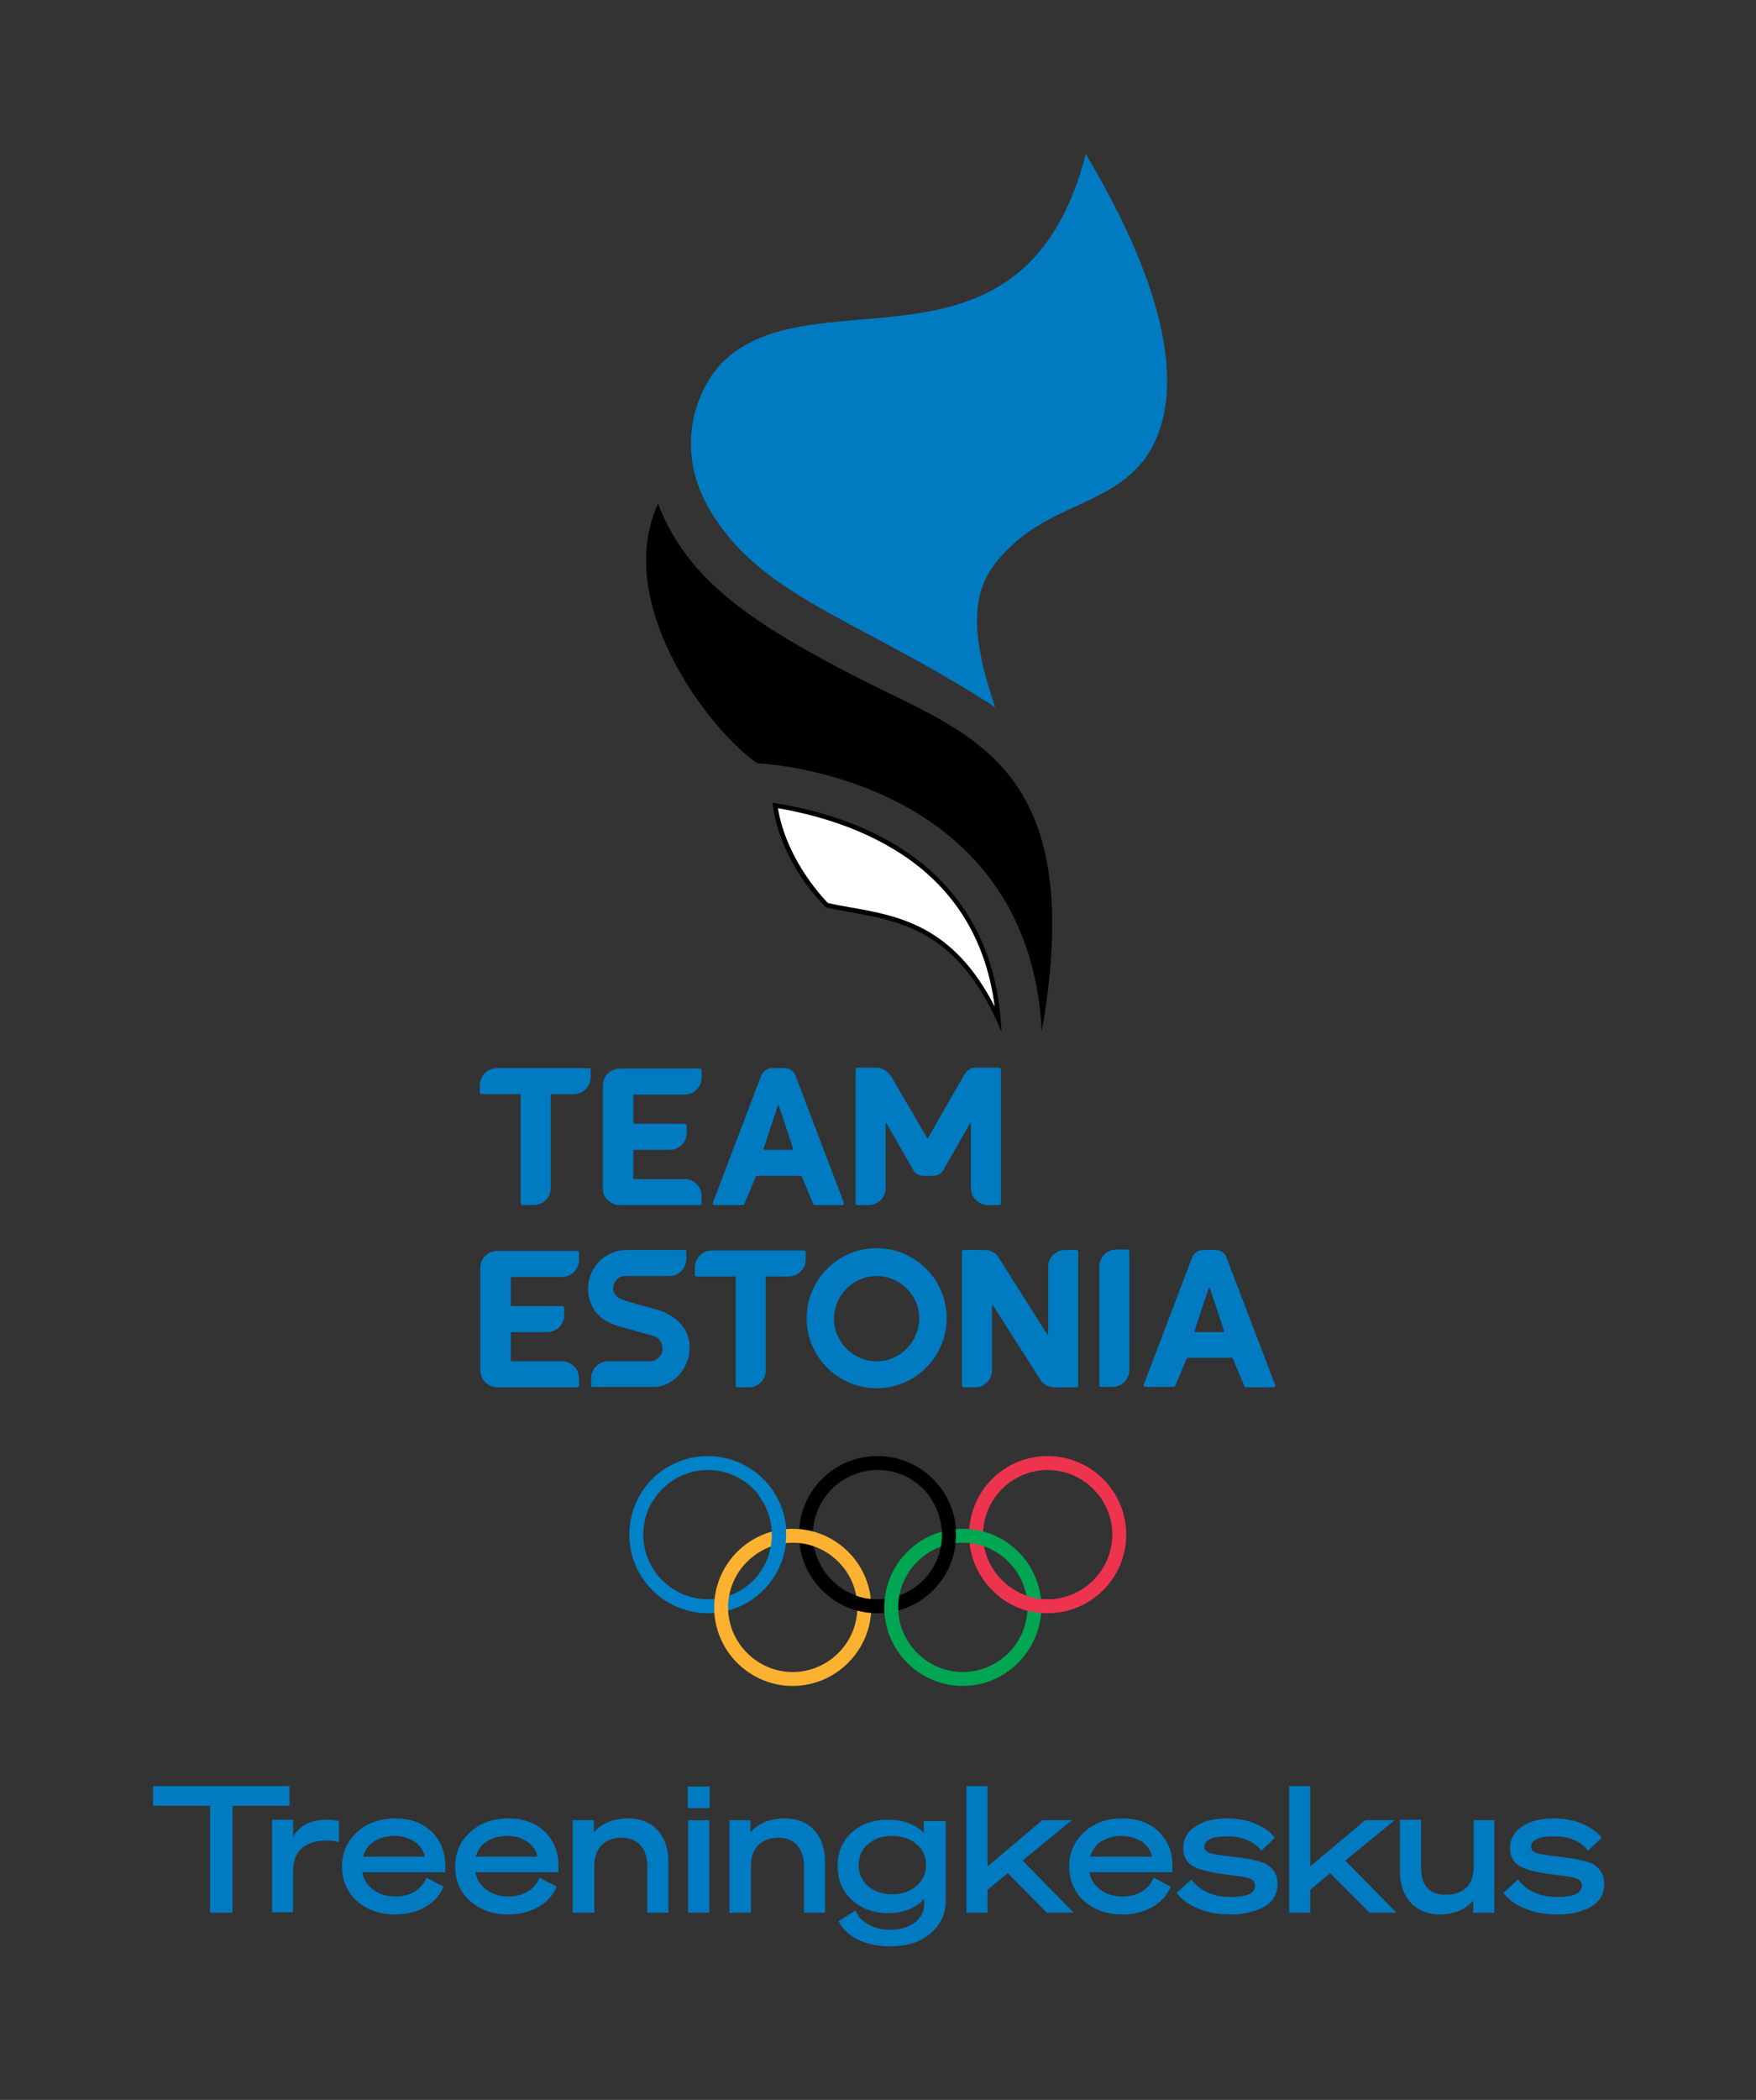 <?xml version="1.0" encoding="utf-8"?>
<!-- Generator: Adobe Illustrator 19.0.0, SVG Export Plug-In . SVG Version: 6.00 Build 0)  -->
<svg version="1.1" id="Layer_1" xmlns="http://www.w3.org/2000/svg" xmlns:xlink="http://www.w3.org/1999/xlink" x="0px" y="0px"
	 viewBox="0 0 391.2 467.7" style="enable-background:new 0 0 391.2 467.7;" xml:space="preserve">
<rect x="0" y="0" width="391.2" height="467.7" fill="#333333" stroke="none"/>
<style type="text/css">
	.st0{clip-path:url(#SVGID_2_);fill:#0081C8;}
	.st1{clip-path:url(#SVGID_2_);}
	.st2{clip-path:url(#SVGID_2_);fill:#EE334E;}
	.st3{clip-path:url(#SVGID_2_);fill:#FCB131;}
	.st4{clip-path:url(#SVGID_2_);fill:#00A651;}
	.st5{clip-path:url(#SVGID_2_);fill:#FFFFFF;}
	.st6{clip-path:url(#SVGID_2_);fill:#007AC1;}
</style>
<g>
	<defs>
		<rect id="SVGID_1_" width="391.2" height="467.7"/>
	</defs>
	<clipPath id="SVGID_2_">
		<use xlink:href="#SVGID_1_"  style="overflow:visible;"/>
	</clipPath>
	<path class="st0" d="M157.7,359.3c-9.6,0-17.5-7.8-17.5-17.5s7.8-17.5,17.5-17.5c9.6,0,17.5,7.8,17.5,17.5S167.3,359.3,157.7,359.3
		 M157.7,327.4c-7.9,0-14.4,6.5-14.4,14.4s6.5,14.4,14.4,14.4c7.9,0,14.4-6.5,14.4-14.4S165.6,327.4,157.7,327.4"/>
	<path class="st1" d="M195.5,359.3c-9.6,0-17.5-7.8-17.5-17.5s7.8-17.5,17.5-17.5c9.6,0,17.5,7.8,17.5,17.5S205.2,359.3,195.5,359.3
		 M195.5,327.4c-7.9,0-14.4,6.5-14.4,14.4s6.5,14.4,14.4,14.4c7.9,0,14.4-6.5,14.4-14.4S203.5,327.4,195.5,327.4"/>
	<path class="st2" d="M233.4,359.3c-9.6,0-17.5-7.8-17.5-17.5s7.8-17.5,17.5-17.5c9.6,0,17.5,7.8,17.5,17.5S243,359.3,233.4,359.3
		 M233.4,327.4c-7.9,0-14.4,6.5-14.4,14.4s6.5,14.4,14.4,14.4c7.9,0,14.4-6.5,14.4-14.4S241.3,327.4,233.4,327.4"/>
	<path class="st3" d="M176.6,375.5c-9.6,0-17.5-7.8-17.5-17.5c0-9.6,7.8-17.5,17.5-17.5c9.6,0,17.5,7.8,17.5,17.5
		C194.1,367.6,186.2,375.5,176.6,375.5 M176.6,343.6c-7.9,0-14.4,6.5-14.4,14.4c0,7.9,6.5,14.4,14.4,14.4c7.9,0,14.4-6.5,14.4-14.4
		C191,350.1,184.5,343.6,176.6,343.6"/>
	<path class="st4" d="M214.5,375.5c-9.6,0-17.5-7.8-17.5-17.5c0-9.6,7.8-17.5,17.5-17.5c9.6,0,17.5,7.8,17.5,17.5
		C231.9,367.6,224.1,375.5,214.5,375.5 M214.5,343.6c-7.9,0-14.4,6.5-14.4,14.4c0,7.9,6.5,14.4,14.4,14.4c7.9,0,14.4-6.5,14.4-14.4
		C228.9,350.1,222.4,343.6,214.5,343.6"/>
	<path class="st0" d="M171.6,352.3l-2.5-1.8c3.8-5.1,3.8-12.2,0-17.3l2.5-1.8C176.3,337.5,176.3,346.1,171.6,352.3"/>
	<path class="st1" d="M195.5,359.3c-3.8,0-7.5-1.2-10.5-3.5l1.8-2.5c2.5,1.9,5.5,2.9,8.6,2.9V359.3z M209.5,352.3l-2.5-1.8
		c3.8-5.1,3.8-12.2,0-17.3l2.5-1.8C214.1,337.5,214.1,346.1,209.5,352.3"/>
	<path class="st2" d="M233.4,359.3c-3.8,0-7.5-1.2-10.5-3.5l1.8-2.5c2.5,1.9,5.5,2.9,8.6,2.9V359.3z"/>
	<path class="st5" d="M222.4,227c-9.3-20.2-21.8-22.4-33-24.4c-1.8-0.3-3.5-0.6-5.2-1c-6.3-6.4-10.4-14.5-11.5-22.2
		C190.6,182.3,219.6,192.4,222.4,227"/>
	<path class="st1" d="M173.3,180c11.5,2,21.3,5.8,29.1,11.3c11,7.8,17.4,18.9,19.2,32.9c-9.2-18-21.3-20.2-32.1-22.1
		c-1.8-0.3-3.4-0.6-5.1-1C178.6,194.9,174.5,187.3,173.3,180 M172.1,178.8c0.9,7.8,5,16.3,11.9,23.3c12.7,2.9,28.4,1.8,39.1,27.7
		C221.5,190.5,188,181.2,172.1,178.8"/>
	<path class="st1" d="M191,150.9c-23.1-11.9-37.8-21.5-44.4-38.7c-10.1,22,11.1,50.2,22.1,57.8c0,0,60.4,2.3,63.4,59.7
		C242.5,169.9,215.9,163.7,191,150.9"/>
	<path class="st6" d="M221.7,157.5c-31-20-52.6-24.6-63.9-44.5c-7.6-13.3-2.8-26.9,3.9-33c20.8-18.9,66.6,6.9,80.2-45.7
		c4.7,8.1,22.5,37.7,17.1,59.2c-4.6,18.1-21.1,17-32.6,27.1C218.1,127.9,214.1,135.3,221.7,157.5"/>
	<path class="st6" d="M138.1,268.4h17.8c0.2,0,0.4-0.2,0.4-0.4v-1.6c0-2.1-1.7-3.8-3.8-3.8h-11.3c-0.1,0-0.1-0.1-0.1-0.1v-6.3
		c0-0.1,0.1-0.1,0.1-0.1h8c2.1,0,3.8-1.7,3.8-3.8v-1.6c0-0.2-0.2-0.4-0.4-0.4h-11.4c-0.1,0-0.1-0.1-0.1-0.1v-6.3
		c0-0.1,0.1-0.1,0.1-0.1h11.3c2.1,0,3.8-1.7,3.8-3.8v-1.6c0-0.2-0.2-0.4-0.4-0.4h-17.8c-2.1,0-3.8,1.7-3.8,3.8v22.9
		C134.2,266.7,136,268.4,138.1,268.4"/>
	<path class="st6" d="M110.8,309h17.8c0.2,0,0.4-0.2,0.4-0.4V307c0-2.1-1.7-3.8-3.8-3.8h-11.3c-0.1,0-0.1-0.1-0.1-0.1v-6.3
		c0-0.1,0.1-0.1,0.1-0.1h8c2.1,0,3.8-1.7,3.8-3.8v-1.6c0-0.2-0.2-0.4-0.4-0.4h-11.4c-0.1,0-0.1-0.1-0.1-0.1v-6.3
		c0-0.1,0.1-0.1,0.1-0.1h11.3c2.1,0,3.8-1.7,3.8-3.8v-1.6c0-0.2-0.2-0.4-0.4-0.4h-17.8c-2.1,0-3.8,1.7-3.8,3.8v22.9
		C107,307.2,108.7,309,110.8,309"/>
	<path class="st6" d="M181.4,268.4h6.2c0.3,0,0.5-0.3,0.4-0.5l-10.8-28.4c-0.4-1-1.3-1.6-2.4-1.6H172c-1.1,0-2,0.7-2.4,1.6
		l-10.8,28.4c-0.1,0.3,0.1,0.5,0.4,0.5h6.2c0.2,0,0.3-0.1,0.4-0.2l2.6-6.2c0,0,0.1-0.1,0.1-0.1h10c0.1,0,0.1,0,0.1,0.1l2.6,6.2
		C181.2,268.3,181.3,268.4,181.4,268.4 M170.1,255.9l3.2-9.7c0-0.1,0.2-0.1,0.2,0l3.2,9.7c0,0.1,0,0.2-0.1,0.2h-6.4
		C170.1,256.1,170,256,170.1,255.9"/>
	<path class="st6" d="M116,243.8V268c0,0.2,0.2,0.4,0.4,0.4h2.5c2.1,0,3.8-1.7,3.8-3.8v-20.8c0-0.1,0.1-0.1,0.1-0.1h5
		c2.1,0,3.8-1.7,3.8-3.8v-1.6c0-0.2-0.2-0.4-0.4-0.4h-20.5c-2.1,0-3.8,1.7-3.8,3.8v1.6c0,0.2,0.2,0.4,0.4,0.4h8.5
		C115.9,243.6,116,243.7,116,243.8"/>
	<path class="st6" d="M195.3,278c-8.6,0-15.6,7-15.6,15.6c0,8.6,7,15.6,15.6,15.6c8.6,0,15.6-7,15.6-15.6
		C210.9,285,203.9,278,195.3,278 M195.3,303.2c-5.2,0-9.5-4.3-9.5-9.5c0-5.2,4.3-9.5,9.5-9.5c5.2,0,9.5,4.3,9.5,9.5
		C204.7,298.9,200.5,303.2,195.3,303.2"/>
	<path class="st6" d="M214.3,278.8v29.8c0,0.2,0.2,0.4,0.4,0.4h2.5c2.1,0,3.8-1.7,3.8-3.8v-14.4c0-0.1,0.2-0.2,0.2-0.1l10.5,16.5
		c0.7,1.1,1.9,1.8,3.3,1.8l4.8,0c0.2,0,0.4-0.2,0.4-0.4v-29.8c0-0.2-0.2-0.4-0.4-0.4h-2.5c-2.1,0-3.8,1.7-3.8,3.8v14.9
		c0,0.1-0.2,0.2-0.2,0.1c0,0-7.9-12.5-10.8-17.1c-0.6-1-1.7-1.7-2.9-1.7h-4.8C214.5,278.4,214.3,278.6,214.3,278.8"/>
	<path class="st6" d="M245.3,308.9h2.5c2.1,0,3.8-1.7,3.8-3.8v-26.4c0-0.2-0.2-0.4-0.4-0.4h-2.5c-2.1,0-3.8,1.7-3.8,3.8v26.4
		C244.9,308.8,245.1,308.9,245.3,308.9"/>
	<path class="st6" d="M163.9,284.3v24.3c0,0.2,0.2,0.4,0.4,0.4h2.5c2.1,0,3.8-1.7,3.8-3.8v-20.8c0-0.1,0.1-0.1,0.1-0.1h5
		c2.1,0,3.8-1.7,3.8-3.8v-1.6c0-0.2-0.2-0.4-0.4-0.4h-20.5c-2.1,0-3.8,1.7-3.8,3.8v1.6c0,0.2,0.2,0.4,0.4,0.4h8.5
		C163.9,284.2,163.9,284.2,163.9,284.3"/>
	<path class="st6" d="M277.5,309h6.2c0.3,0,0.5-0.3,0.4-0.5L273.2,280c-0.4-1-1.3-1.6-2.4-1.6H268c-1.1,0-2,0.7-2.4,1.6l-10.8,28.4
		c-0.1,0.3,0.1,0.5,0.4,0.5h6.2c0.2,0,0.3-0.1,0.4-0.2l2.6-6.2c0,0,0.1-0.1,0.1-0.1h10c0.1,0,0.1,0,0.1,0.1l2.6,6.2
		C277.2,308.9,277.3,309,277.5,309 M266.1,296.5l3.2-9.7c0-0.1,0.2-0.1,0.2,0l3.2,9.7c0,0.1,0,0.2-0.1,0.2h-6.4
		C266.1,296.7,266.1,296.6,266.1,296.5"/>
	<path class="st6" d="M207.8,261.9c0.9,0,1.8-0.4,2.3-1.2l6-10.5c0.1-0.1,0.2-0.1,0.2,0v14.4c0,2.1,1.7,3.8,3.8,3.8l2.5,0
		c0.2,0,0.4-0.2,0.4-0.4v-29.8c0-0.2-0.2-0.4-0.4-0.4h-5.4c-1,0-1.8,0.6-2.4,1.6c-2,3.4-8,14-8,14c-0.1,0.1-0.3,0.1-0.3,0
		c0,0-5.8-10-7.7-13.2c-0.9-1.5-2-2.4-3.5-2.4H191c-0.2,0-0.4,0.2-0.4,0.4V268c0,0.2,0.2,0.4,0.4,0.4l2.5,0c2.1,0,3.8-1.7,3.8-3.8
		v-14.4c0-0.1,0.2-0.2,0.2,0l6,10.5c0.5,0.8,1.4,1.2,2.3,1.2H207.8z"/>
	<path class="st6" d="M152.9,296.7c-1.2-2.5-3.9-4.2-6.1-4.9c0,0-4.8-1.3-7.5-2.1c-2.1-0.6-2.7-1.7-2.7-2.7v-0.1
		c0-1.4,1.2-2.7,2.6-2.7l9.9,0c2.1,0,3.8-1.7,3.8-3.8v-1.7c0-0.2-0.2-0.3-0.3-0.3h-13c-3.4,0-6.4,2-7.8,5c-0.5,1.1-0.8,2.4-0.8,3.7
		c0,1.3,0.3,2.5,0.8,3.6c1.1,2.5,3.4,3.9,6.1,4.7c1.7,0.5,7.8,2.2,7.8,2.2c1.1,0.3,1.9,1.5,1.9,2.7v0.1c0,1.5-1.3,2.8-2.8,2.8h-9.3
		c-2.1,0-3.8,1.7-3.8,3.8v1.6c0,0.2,0.1,0.3,0.3,0.3c2.1,0,13.4,0,13.6,0c3.2,0,5.9-2.2,7.2-5c0.5-1.1,0.8-2.3,0.8-3.6
		C153.7,299,153.4,297.8,152.9,296.7"/>
	<polygon class="st6" points="64.5,397.8 64.5,402.2 51.8,402.2 51.8,426 46.8,426 46.8,402.2 34.1,402.2 34.1,397.8 	"/>
	<path class="st6" d="M73.1,405.3c0.4,0,0.8,0,1.2,0.1c0.4,0.1,0.8,0.1,1.2,0.2v4.7c-0.7-0.2-1.1-0.3-1.4-0.3c-0.3,0-0.6-0.1-1-0.1
		c-2.6,0-4.5,0.6-5.8,1.7s-2,2.9-2,5.2v9.1h-4.7v-20.6h4.7v3.7c0.8-1.3,1.9-2.2,3.2-2.9C69.7,405.6,71.2,405.3,73.1,405.3"/>
	<path class="st6" d="M88.1,426.4c-3.5,0-6.3-1-8.6-3c-2.2-2-3.3-4.6-3.3-7.7c0-3.1,1.1-5.6,3.4-7.7c2.2-2,5.1-3,8.5-3
		c3.3,0,6,1,8,2.9c2,1.9,3.1,4.5,3.1,7.5v1.6H80.7c0.3,1.6,1.1,2.9,2.5,3.9c1.3,1,3,1.5,4.9,1.5c1.6,0,3.1-0.4,4.3-1.1
		c1.2-0.8,2.1-1.8,2.6-3.1l3.8,2c-0.7,1.8-2,3.3-4,4.5C92.9,425.8,90.6,426.4,88.1,426.4 M87.9,408.9c-1.7,0-3.2,0.4-4.5,1.2
		c-1.3,0.8-2.1,2-2.5,3.4h13.7c-0.2-1.3-0.9-2.3-2.2-3.3C91.2,409.4,89.6,408.9,87.9,408.9"/>
	<path class="st6" d="M113.3,426.4c-3.5,0-6.3-1-8.6-3c-2.2-2-3.3-4.6-3.3-7.7c0-3.1,1.1-5.6,3.4-7.7c2.2-2,5.1-3,8.5-3
		c3.3,0,6,1,8,2.9c2,1.9,3.1,4.5,3.1,7.5v1.6h-18.5c0.3,1.6,1.1,2.9,2.5,3.9c1.3,1,3,1.5,4.9,1.5c1.6,0,3.1-0.4,4.3-1.1
		c1.2-0.8,2.1-1.8,2.6-3.1l3.8,2c-0.7,1.8-2,3.3-4,4.5C118,425.8,115.8,426.4,113.3,426.4 M113,408.9c-1.7,0-3.2,0.4-4.5,1.2
		c-1.3,0.8-2.1,2-2.5,3.4h13.7c-0.2-1.3-0.9-2.3-2.2-3.3C116.3,409.4,114.8,408.9,113,408.9"/>
	<path class="st6" d="M132.3,426h-4.7v-20.6h4.7v2.7c0.8-1,1.9-1.7,3.2-2.3c1.3-0.5,2.8-0.8,4.4-0.8c2.8,0,5,0.9,6.6,2.6
		c1.6,1.8,2.4,4.1,2.4,7.1V426h-4.7v-10.4c0-1.9-0.5-3.5-1.5-4.6c-1-1.1-2.4-1.7-4.2-1.7c-1.9,0-3.4,0.6-4.5,1.7s-1.6,2.7-1.6,4.6
		V426z"/>
	<path class="st6" d="M158.1,402.7h-4.9v-4.8h4.9V402.7z M153.3,405.4h4.7V426h-4.7V405.4z"/>
	<path class="st6" d="M167.2,426h-4.7v-20.6h4.7v2.7c0.8-1,1.9-1.7,3.2-2.3c1.3-0.5,2.8-0.8,4.4-0.8c2.8,0,5,0.9,6.6,2.6
		c1.6,1.8,2.4,4.1,2.4,7.1V426h-4.7v-10.4c0-1.9-0.5-3.5-1.5-4.6c-1-1.1-2.4-1.7-4.2-1.7c-1.9,0-3.4,0.6-4.5,1.7s-1.6,2.7-1.6,4.6
		V426z"/>
	<path class="st6" d="M210.7,405.4v17.9c0,3-1.2,5.5-3.5,7.4s-5.2,2.8-8.8,2.8c-2.8,0-5.3-0.5-7.3-1.5c-2-1-3.4-2.4-4.3-4.1l3.8-2.4
		c0.5,1.3,1.4,2.3,2.8,3.1c1.4,0.8,3,1.2,4.8,1.2c2.3,0,4.1-0.5,5.6-1.6c1.4-1.1,2.1-2.5,2.1-4.3v-0.9c-1,1-2.1,1.7-3.5,2.3
		c-1.3,0.5-2.8,0.8-4.5,0.8c-3.3,0-6.1-1-8.2-3c-2.1-2-3.1-4.5-3.1-7.5c0-3,1-5.5,3.1-7.4c2.1-2,4.8-2.9,8.2-2.9
		c1.6,0,3.1,0.2,4.4,0.7c1.3,0.5,2.5,1.2,3.5,2.2v-2.6H210.7z M206.3,415.4v-0.1c0-1.9-0.7-3.4-2.2-4.6c-1.4-1.2-3.2-1.8-5.4-1.8
		c-2.1,0-3.9,0.6-5.3,1.8c-1.4,1.2-2.1,2.8-2.1,4.7c0,1.9,0.7,3.5,2.1,4.7c1.4,1.2,3.2,1.8,5.3,1.8c2.2,0,4-0.6,5.4-1.8
		C205.6,418.8,206.3,417.3,206.3,415.4"/>
	<polygon class="st6" points="215.3,397.8 220,397.8 220,415.7 232.2,405.4 238.8,405.4 227.8,414.4 239.2,426 233.2,426 
		224.5,417.2 220,420.9 220,426 215.3,426 	"/>
	<path class="st6" d="M250.1,426.4c-3.5,0-6.3-1-8.6-3c-2.2-2-3.3-4.6-3.3-7.7c0-3.1,1.1-5.6,3.4-7.7c2.2-2,5.1-3,8.5-3
		c3.3,0,6,1,8,2.9c2,1.9,3.1,4.5,3.1,7.5v1.6h-18.5c0.3,1.6,1.1,2.9,2.5,3.9c1.3,1,3,1.5,4.9,1.5c1.6,0,3.1-0.4,4.3-1.1
		c1.2-0.8,2.1-1.8,2.6-3.1l3.8,2c-0.7,1.8-2,3.3-4,4.5C254.9,425.8,252.6,426.4,250.1,426.4 M249.9,408.9c-1.7,0-3.2,0.4-4.5,1.2
		c-1.3,0.8-2.1,2-2.5,3.4h13.7c-0.2-1.3-0.9-2.3-2.2-3.3C253.1,409.4,251.6,408.9,249.9,408.9"/>
	<path class="st6" d="M274.2,426.4c-2.7,0-5.1-0.4-7.2-1.3c-2.1-0.8-3.7-2-4.9-3.5l3.3-3c1,1.3,2.2,2.3,3.7,2.9c1.4,0.7,3.1,1,5,1
		c1.8,0,3.1-0.2,4.1-0.6c0.9-0.4,1.4-1.1,1.4-1.9c0-0.6-0.2-1-0.6-1.3c-0.4-0.3-1.1-0.5-2.2-0.7c-0.5-0.1-1.2-0.2-2.2-0.3
		c-1-0.1-1.5-0.2-1.6-0.2c-3.7-0.5-6.2-1.2-7.5-2c-1.3-0.9-1.9-2.2-1.9-3.9c0-2,0.9-3.6,2.7-4.8c1.8-1.2,4.1-1.8,7.1-1.8
		c2.3,0,4.4,0.4,6.3,1.2c1.9,0.8,3.3,1.8,4.3,3.1l-3,2.9c-0.8-1-1.9-1.9-3.2-2.4c-1.3-0.6-2.9-0.8-4.5-0.8c-1.6,0-2.9,0.2-3.7,0.6
		c-0.9,0.4-1.3,1-1.3,1.7c0,0.6,0.3,1,0.9,1.3c0.6,0.3,2.3,0.6,5.1,0.9c1.9,0.2,3.2,0.4,4.2,0.6c0.9,0.2,1.7,0.4,2.4,0.6
		c1.3,0.4,2.2,1.1,2.8,1.9c0.6,0.8,0.9,1.8,0.9,3c0,2.1-0.9,3.8-2.8,5C279.6,425.8,277.2,426.4,274.2,426.4"/>
	<polygon class="st6" points="287.2,397.8 291.9,397.8 291.9,415.7 304.1,405.4 310.7,405.4 299.7,414.4 311.1,426 305.1,426 
		296.3,417.2 291.9,420.9 291.9,426 287.2,426 	"/>
	<path class="st6" d="M328.2,405.4h4.7V426h-4.7v-2.7c-0.9,1-1.9,1.8-3.2,2.3c-1.3,0.5-2.7,0.8-4.2,0.8c-2.7,0-4.9-0.9-6.5-2.6
		c-1.6-1.7-2.4-4.1-2.4-7v-11.5h4.7v10.9c0,1.9,0.5,3.3,1.4,4.3c0.9,1,2.3,1.5,4.2,1.5c1.9,0,3.4-0.6,4.5-1.6
		c1.1-1.1,1.6-2.6,1.6-4.6V405.4z"/>
	<path class="st6" d="M347,426.4c-2.7,0-5.1-0.4-7.2-1.3c-2.1-0.8-3.7-2-4.9-3.5l3.3-3c1,1.3,2.2,2.3,3.7,2.9c1.4,0.7,3.1,1,5,1
		c1.8,0,3.1-0.2,4.1-0.6c0.9-0.4,1.4-1.1,1.4-1.9c0-0.6-0.2-1-0.6-1.3c-0.4-0.3-1.1-0.5-2.2-0.7c-0.5-0.1-1.2-0.2-2.2-0.3
		c-1-0.1-1.5-0.2-1.6-0.2c-3.7-0.5-6.2-1.2-7.5-2c-1.3-0.9-1.9-2.2-1.9-3.9c0-2,0.9-3.6,2.7-4.8c1.8-1.2,4.1-1.8,7.1-1.8
		c2.3,0,4.4,0.4,6.3,1.2c1.9,0.8,3.3,1.8,4.3,3.1l-3,2.9c-0.8-1-1.9-1.9-3.2-2.4c-1.3-0.6-2.9-0.8-4.5-0.8c-1.6,0-2.9,0.2-3.7,0.6
		c-0.9,0.4-1.3,1-1.3,1.7c0,0.6,0.3,1,0.9,1.3c0.6,0.3,2.3,0.6,5.1,0.9c1.9,0.2,3.2,0.4,4.2,0.6c0.9,0.2,1.7,0.4,2.4,0.6
		c1.3,0.4,2.2,1.1,2.8,1.9c0.6,0.8,0.9,1.8,0.9,3c0,2.1-0.9,3.8-2.8,5C352.4,425.8,350,426.4,347,426.4"/>
</g>
</svg>
